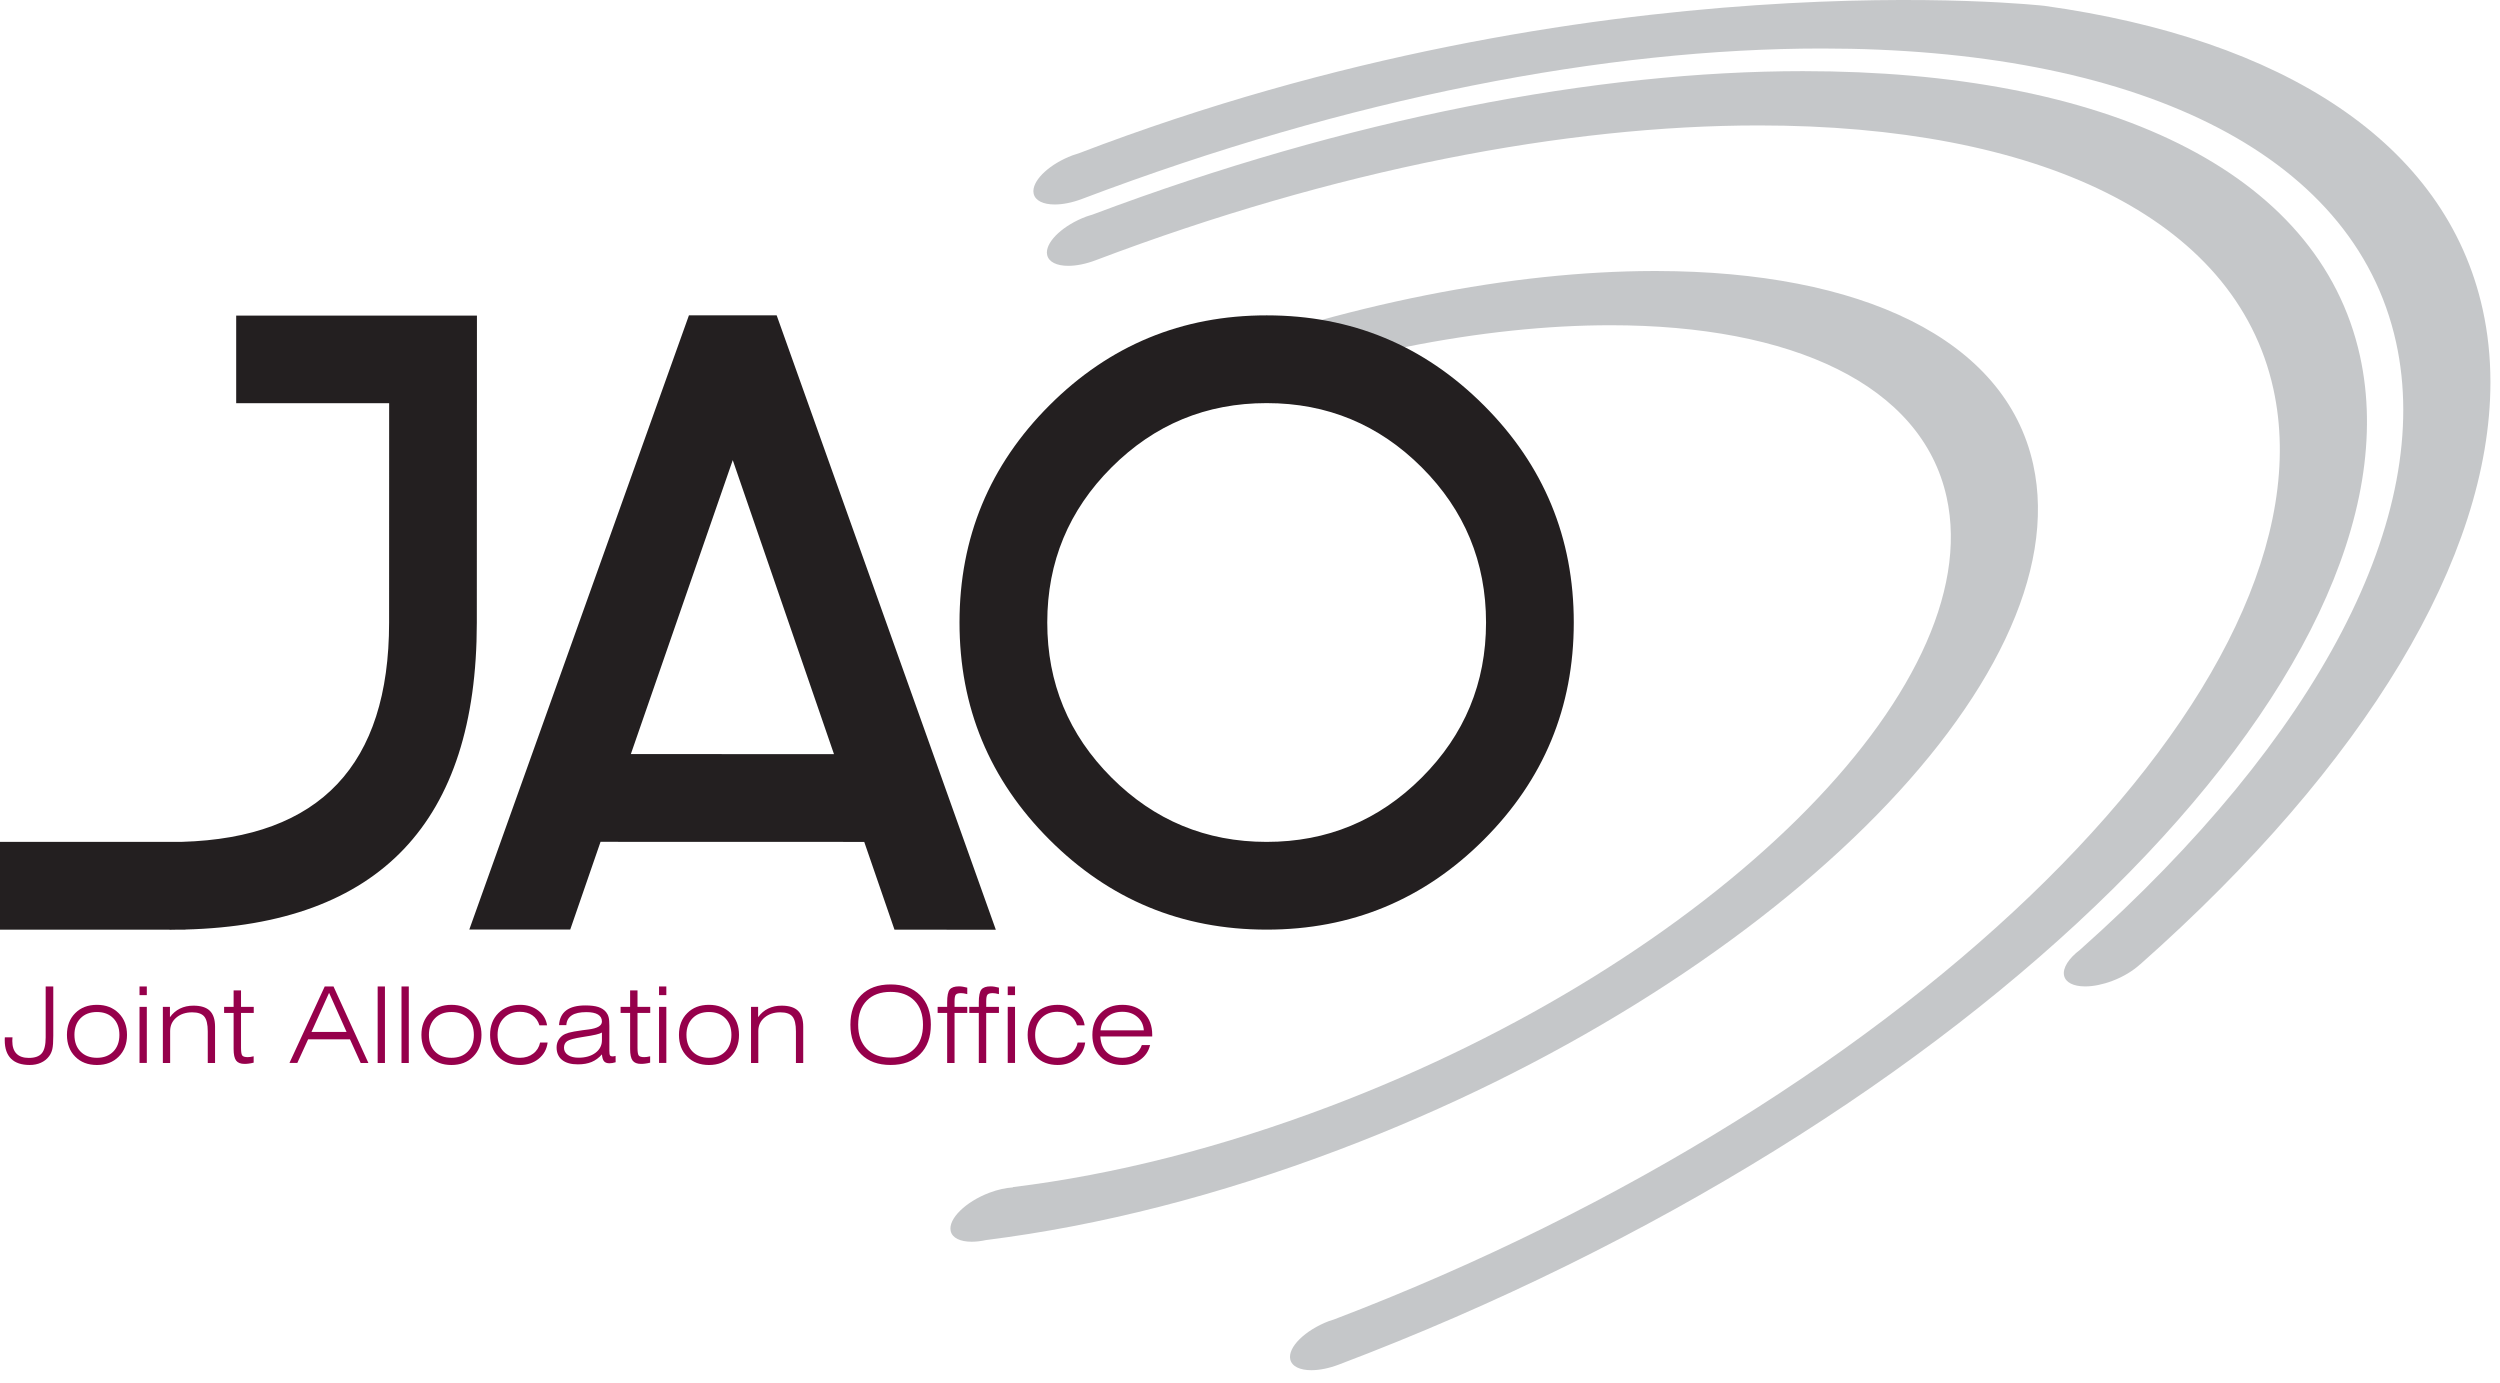 <svg xmlns="http://www.w3.org/2000/svg" xmlns:xlink="http://www.w3.org/1999/xlink" width="188" height="104" viewBox="0 0 188 104">
    <defs>
        <path id="prefix__a" d="M0 103.039L187.28 103.039 187.28 0 0 0z"/>
    </defs>
    <g fill="none" fill-rule="evenodd">
        <path fill="#C5C7C9" d="M135.616 5.35c-15.559 0-34.13 3.517-53.487 10.797-.154.047-.31.09-.463.147-1.684.638-2.927 1.794-2.94 2.68v.025c.002.06.008.119.021.176.117.534.732.816 1.588.816.596 0 1.308-.136 2.053-.418 18.045-6.837 35.374-10.14 49.872-10.14 20.848 0 35.84 6.829 38.697 19.807 4.83 21.938-26.838 53.283-70.65 69.987-.122.04-.244.073-.36.115-1.815.69-3.118 1.98-2.919 2.882.117.534.731.815 1.588.815.595 0 1.308-.136 2.053-.418 47.587-18.029 82.04-52.055 76.802-75.85-3.089-14.032-19.308-21.42-41.855-21.42"/>
        <path fill="#C5C7C9" d="M81.114 11.532c-.152.058-.31.092-.463.15-1.676.634-2.916 1.782-2.94 2.666v.052c.002.056.009.11.02.163.118.533.73.814 1.587.814.595 0 1.309-.136 2.054-.419 20.131-7.626 39.463-11.311 55.638-11.311 23.26 0 39.99 7.62 43.175 22.097 2.873 13.045-5.791 29.683-23.774 45.685-.83.63-1.318 1.36-1.192 1.937.116.525.715.804 1.55.812h.073c.588-.005 1.286-.141 2.013-.417.837-.317 1.553-.761 2.074-1.237l.005.003c17.01-15.062 26.326-30.664 26.346-43.742V28.7c-.003-1.862-.194-3.674-.58-5.424-2.771-12.592-15.098-20.35-32.96-22.837 0 0-33.678-3.822-72.626 11.093"/>
        <path fill="#C5C7C9" d="M124.63 20.38h-.324c-10.496.024-22.994 2.395-36.021 7.277-.154.047-.31.09-.463.148-1.815.688-3.12 1.975-2.92 2.882.118.532.73.812 1.585.812.596 0 1.31-.136 2.056-.419 11.785-4.465 23.102-6.622 32.57-6.622 13.617 0 23.41 4.461 25.274 12.936 3.163 14.366-17.641 34.913-46.373 45.798-8.169 3.094-16.183 5.137-23.832 6.076l-.014.024c-.531.037-1.134.162-1.762.4-1.807.685-3.114 1.975-2.914 2.88.117.53.728.806 1.578.806.333 0 .704-.043 1.096-.129 8.537-1.071 17.47-3.356 26.565-6.803 32.32-12.243 55.724-35.356 52.166-51.518-2.09-9.497-13.036-14.513-28.267-14.548"/>
        <path fill="#231F20" d="M62.716 56.711l-7.613-22.11-7.663 22.105 15.276.005zm-17.555 6.594l-2.279 6.597-7.59-.003 16.516-46.187 6.598.003 16.48 46.2-7.621-.004-2.274-6.6-19.83-.006zM35.865 27.103l.001-3.366v-.003H17.761v6.588h11.503L29.26 46.83c-.004 10.684-5.196 16.175-15.575 16.477H0v6.606h12.753v.008c.149 0 .293-.007.441-.008h.747v-.012c14.604-.385 21.912-8.073 21.916-23.069l.007-16.511h.001v-3.22zM95.258 30.314c-4.554-.002-8.443 1.608-11.666 4.83-3.223 3.221-4.837 7.109-4.838 11.662-.002 4.553 1.608 8.441 4.829 11.664 3.222 3.224 7.109 4.838 11.663 4.84 4.553.001 8.441-1.61 11.664-4.83 3.224-3.222 4.838-7.11 4.84-11.663 0-4.552-1.61-8.441-4.83-11.666-3.222-3.222-7.11-4.836-11.662-4.837m16.332.17c4.507 4.512 6.76 9.957 6.758 16.336-.003 6.38-2.26 11.823-6.77 16.33-4.511 4.508-9.956 6.76-16.335 6.758-6.38-.002-11.823-2.259-16.33-6.77-4.508-4.51-6.762-9.955-6.758-16.335.002-6.379 2.259-11.823 6.77-16.33 4.51-4.508 9.955-6.76 16.335-6.758 6.38.002 11.823 2.259 16.33 6.77"/>
        <path fill="#96004B" d="M.941 78.006l-.004.027c-.008.11-.012.19-.012.245 0 .423.105.742.313.955.21.214.519.322.929.322.458 0 .785-.116.978-.349.193-.231.29-.632.29-1.2v-3.824h.572v3.715c0 .459-.024.792-.072.998-.049.206-.13.386-.248.539-.157.21-.36.371-.61.483-.25.114-.53.17-.84.17-.618 0-1.085-.156-1.403-.47-.318-.315-.477-.776-.477-1.385 0-.062 0-.108.002-.139l.006-.083.576-.004zM5.598 77.824c0 .526.153.945.46 1.257.305.31.716.465 1.232.465.514 0 .924-.156 1.23-.468.305-.312.459-.73.459-1.254s-.154-.943-.459-1.253c-.306-.312-.716-.467-1.23-.467-.516 0-.927.155-1.233.467-.306.31-.46.729-.46 1.253m-.563 0c0-.675.208-1.22.622-1.636.415-.417.96-.625 1.634-.625.672 0 1.216.21 1.634.627.418.416.627.961.627 1.634 0 .674-.21 1.22-.627 1.637-.418.419-.962.627-1.634.627-.674 0-1.219-.208-1.634-.627-.414-.417-.622-.963-.622-1.637"/>
        <mask id="prefix__b" fill="#fff">
            <use xlink:href="#prefix__a"/>
        </mask>
        <path fill="#96004B" d="M10.492 79.935h.549v-4.22h-.549v4.22zm0-5.1h.549v-.653h-.549v.653zM12.247 79.936v-4.221h.533v.778c.204-.287.456-.502.754-.648.298-.147.636-.22 1.012-.22.558 0 .968.128 1.23.383.264.256.396.654.396 1.197v2.73h-.548v-2.372c0-.537-.089-.912-.265-1.121-.176-.21-.478-.315-.906-.315-.483 0-.88.131-1.19.393-.312.261-.468.599-.468 1.011v2.405h-.548zM18.125 78.811c0 .314.036.507.105.578.07.072.203.107.397.107.062 0 .128-.004.2-.013.072-.01.154-.025.248-.05v.479c-.13.032-.252.056-.364.07-.113.016-.22.023-.321.023-.296 0-.507-.084-.633-.25-.125-.168-.189-.458-.189-.87v-2.712h-.715v-.458h.715v-1.237h.557v1.237h.957v.458h-.957v2.638zM23.424 77.601h2.637l-1.314-2.94-1.323 2.94zm-1.657 2.334l2.653-5.753h.66l2.623 5.753h-.58l-.805-1.777H23.17l-.813 1.777h-.591zM28.4 79.936L28.948 79.936 28.948 74.182 28.4 74.182zM30.193 79.936L30.742 79.936 30.742 74.182 30.193 74.182zM32.255 77.824c0 .526.153.945.46 1.257.305.31.716.465 1.232.465.514 0 .924-.156 1.23-.468.305-.312.458-.73.458-1.254s-.153-.943-.457-1.253c-.307-.312-.717-.467-1.231-.467-.516 0-.927.155-1.233.467-.306.31-.459.729-.459 1.253m-.564 0c0-.675.208-1.22.623-1.636.414-.417.959-.625 1.633-.625.672 0 1.217.21 1.634.627.418.416.627.961.627 1.634 0 .674-.209 1.22-.627 1.637-.417.419-.962.627-1.634.627-.674 0-1.219-.208-1.633-.627-.415-.417-.623-.963-.623-1.637M40.616 78.399h.564c-.06.498-.282.904-.668 1.218-.385.314-.852.47-1.402.47-.675 0-1.22-.208-1.634-.626-.415-.417-.622-.963-.622-1.637 0-.676.207-1.22.622-1.636.415-.417.96-.625 1.634-.625.532 0 .985.142 1.36.427.375.286.598.658.67 1.117h-.575c-.1-.33-.28-.581-.533-.756-.254-.175-.569-.264-.941-.264-.499 0-.902.16-1.211.48-.308.32-.463.738-.463 1.257 0 .526.154.945.46 1.257.306.31.717.465 1.233.465.384 0 .712-.104.986-.313.274-.209.447-.487.52-.834M45.265 77.648c-.101.057-.254.11-.457.157-.204.05-.537.108-.998.179-.61.095-.995.197-1.156.308-.16.11-.242.275-.242.496 0 .228.1.41.297.547.197.136.463.204.797.204.521 0 .945-.122 1.271-.365.325-.244.488-.562.488-.95V77.647zm1.026 1.755l.005.478c-.086.026-.166.045-.243.058-.077.013-.15.02-.22.02-.187 0-.323-.05-.408-.15-.086-.1-.14-.273-.16-.519-.231.263-.49.452-.775.571-.285.12-.63.18-1.035.18-.51 0-.905-.11-1.182-.331-.277-.22-.417-.534-.417-.938 0-.186.037-.355.112-.506.074-.15.184-.281.332-.392.117-.086.275-.157.475-.215.2-.056.54-.119 1.023-.185l.436-.055c.688-.083 1.031-.283 1.031-.6 0-.23-.1-.406-.298-.527-.198-.12-.49-.18-.873-.18-.483 0-.849.08-1.1.245-.25.164-.385.408-.406.734h-.549c.032-.495.213-.865.543-1.112.331-.246.811-.37 1.442-.37.402 0 .727.04.975.12.247.082.442.212.585.39.085.108.148.234.184.375.038.143.056.36.056.653V79.017c0 .187.018.305.051.353.034.047.094.071.18.071.04 0 .077-.003.118-.01.04-.005.08-.015.118-.028zM47.941 78.811c0 .314.035.507.105.578.07.072.202.107.397.107.062 0 .129-.004.2-.013.072-.01.154-.025.248-.05v.479c-.13.032-.252.056-.364.07-.113.016-.22.023-.32.023-.297 0-.508-.084-.634-.25-.125-.168-.188-.458-.188-.87v-2.712h-.716v-.458h.716v-1.237h.556v1.237h.957v.458h-.957v2.638zM49.56 79.935h.548v-4.22h-.549v4.22zm0-5.1h.548v-.653h-.549v.653zM51.622 77.824c0 .526.153.945.46 1.257.304.31.715.465 1.231.465.514 0 .924-.156 1.23-.468.306-.312.46-.73.46-1.254s-.154-.943-.46-1.253c-.306-.312-.716-.467-1.23-.467-.516 0-.927.155-1.232.467-.306.31-.46.729-.46 1.253m-.563 0c0-.675.207-1.22.622-1.636.414-.417.96-.625 1.633-.625s1.217.21 1.634.627c.418.416.627.961.627 1.634 0 .674-.209 1.22-.627 1.637-.417.419-.961.627-1.634.627-.674 0-1.219-.208-1.633-.627-.415-.417-.622-.963-.622-1.637M56.477 79.936v-4.221h.533v.778c.204-.287.456-.502.754-.648.299-.147.636-.22 1.012-.22.558 0 .968.128 1.231.383.264.256.395.654.395 1.197v2.73h-.548v-2.372c0-.537-.088-.912-.264-1.121-.177-.21-.479-.315-.907-.315-.482 0-.879.131-1.19.393-.312.261-.468.599-.468 1.011v2.405h-.548zM66.973 79.53c.76 0 1.356-.219 1.788-.657.432-.437.648-1.042.648-1.813 0-.772-.216-1.377-.648-1.814-.432-.438-1.028-.656-1.788-.656-.763 0-1.36.218-1.792.656-.431.437-.647 1.042-.647 1.814 0 .771.216 1.376.647 1.813.432.438 1.03.658 1.792.658M70 77.06c0 .94-.27 1.678-.81 2.218-.54.538-1.278.808-2.217.808-.941 0-1.68-.27-2.217-.808-.537-.54-.806-1.279-.806-2.219s.27-1.682.806-2.22c.537-.54 1.276-.81 2.217-.81.939 0 1.678.27 2.218.81.539.538.81 1.28.81 2.22M71.226 79.936v-3.762h-.716v-.46h.716v-.335c0-.481.064-.803.194-.964.13-.16.363-.241.696-.241.089 0 .185.009.288.025.104.017.216.041.335.072v.487c-.114-.029-.206-.049-.276-.059-.07-.01-.136-.016-.195-.016-.19 0-.317.037-.385.11-.068.073-.1.24-.1.505v.417h.956v.459h-.956v3.762h-.557zM73.606 79.936v-3.762h-.715v-.46h.715v-.335c0-.481.065-.803.194-.964.13-.16.363-.241.697-.241.089 0 .185.009.288.025.104.017.216.041.335.072v.487c-.114-.029-.207-.049-.276-.059-.07-.01-.136-.016-.195-.016-.19 0-.317.037-.385.11-.068.073-.1.24-.1.505v.417h.956v.459h-.957v3.762h-.557zM75.781 79.935h.549v-4.22h-.549v4.22zm0-5.1h.549v-.653h-.549v.653zM81.041 78.399h.564c-.06.498-.282.904-.667 1.218-.385.314-.853.47-1.403.47-.674 0-1.219-.208-1.634-.626-.414-.417-.622-.963-.622-1.637 0-.676.208-1.22.622-1.636.415-.417.96-.625 1.634-.625.533 0 .986.142 1.36.427.375.286.599.658.67 1.117h-.574c-.101-.33-.28-.581-.533-.756-.255-.175-.57-.264-.942-.264-.498 0-.902.16-1.21.48-.308.32-.463.738-.463 1.257 0 .526.153.945.459 1.257.307.31.717.465 1.233.465.384 0 .713-.104.986-.313.274-.209.447-.487.52-.834M82.76 77.48h3.256c-.03-.42-.193-.756-.49-1.01-.295-.255-.67-.383-1.124-.383-.462 0-.842.128-1.14.382-.298.255-.465.591-.501 1.012zm3.727 1.109c-.111.46-.354.823-.729 1.094-.375.27-.826.404-1.356.404-.677 0-1.222-.208-1.635-.622-.414-.415-.62-.962-.62-1.641 0-.675.207-1.22.622-1.636.414-.417.96-.625 1.633-.625.677 0 1.22.205 1.63.614.41.41.615.956.615 1.639v.128h-3.902c.031.511.19.905.479 1.185.288.278.68.417 1.178.417.36 0 .669-.083.924-.25.256-.167.435-.403.54-.707h.621z" mask="url(#prefix__b)"/>
    </g>
</svg>
